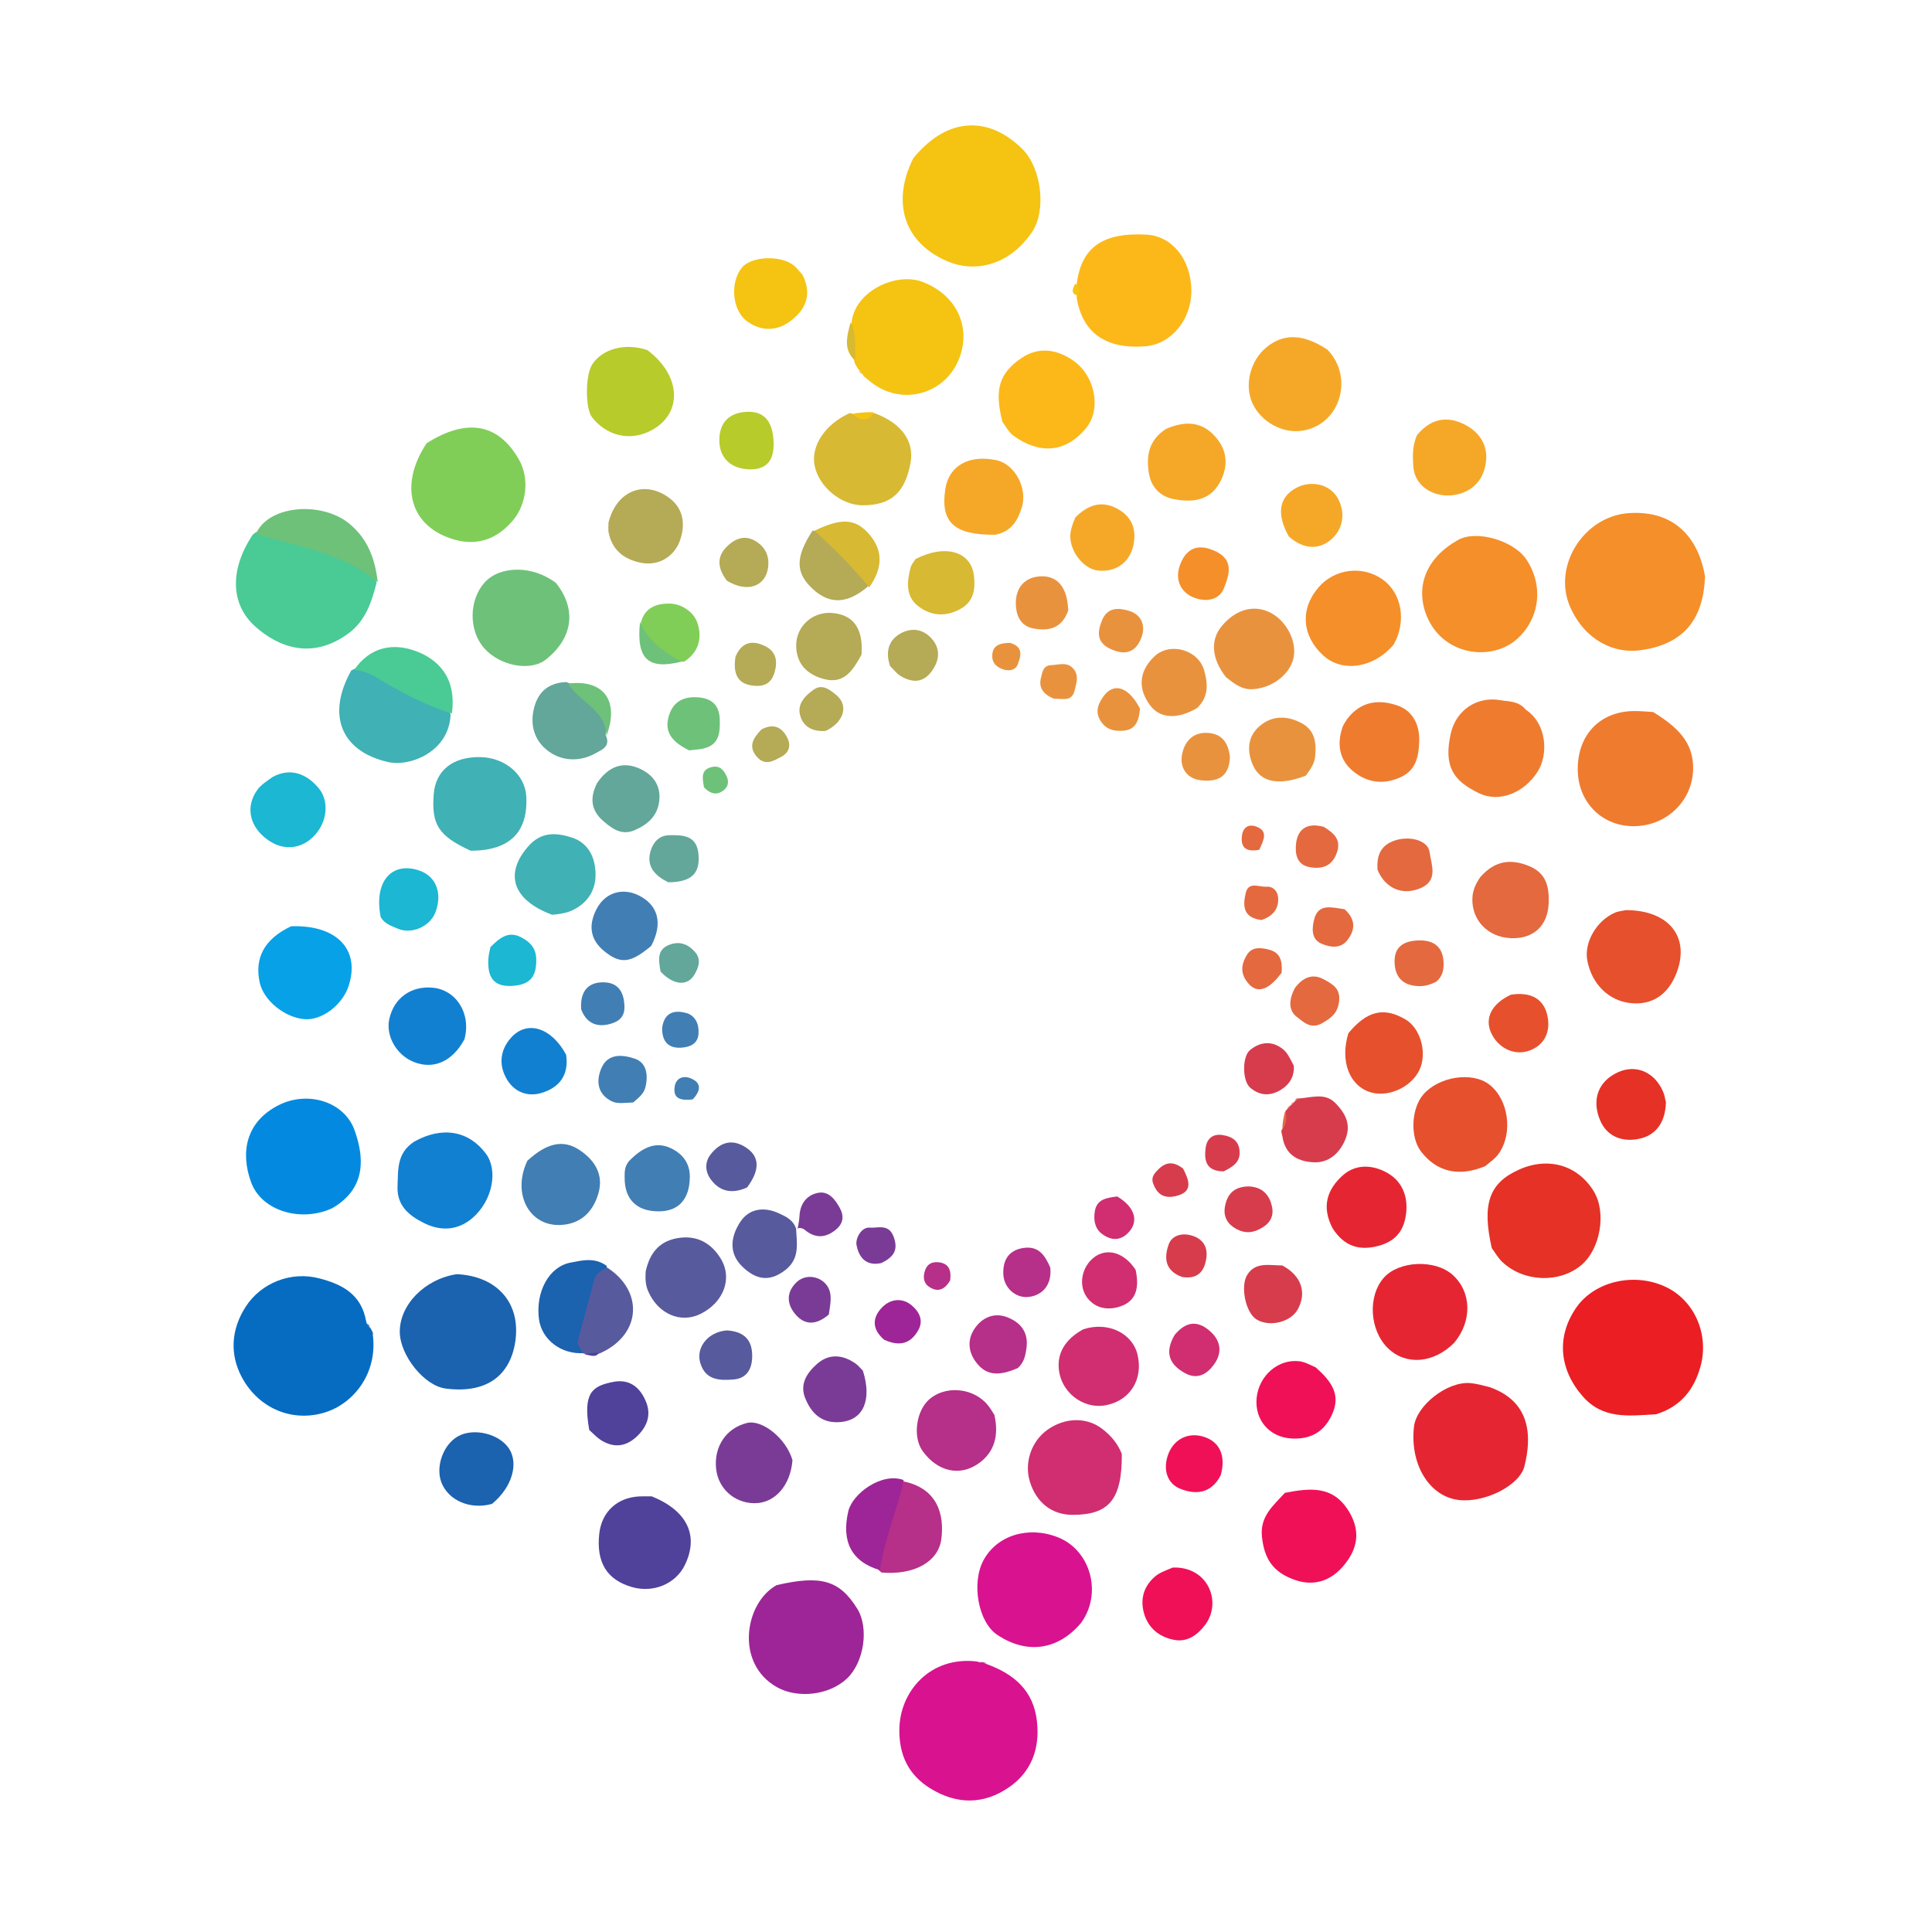<svg version="1.1" id="Layer_1" xmlns="http://www.w3.org/2000/svg" xmlns:xlink="http://www.w3.org/1999/xlink" x="0px" y="0px"
	 width="100%" viewBox="0 0 470 470" enable-background="new 0 0 470 470" xml:space="preserve">
<path fill="#EB1E23" opacity="1" stroke="none"
	d="
M402.867,344.055
	C396.211,344.418 389.997,345.342 385.039,339.699
	C379.352,333.225 378.525,325.199 383.482,318.073
	C387.947,311.654 397.655,309.444 405.308,313.105
	C412.208,316.407 415.84,324.636 413.678,332.438
	C412.144,337.974 408.961,342.159 402.867,344.055
z"/>
<path fill="#F5C311" opacity="1" stroke="none"
	d="
M222.198,38.463
	C231.245,27.497 241.4,28.924 248.762,36.312
	C253.428,40.994 254.564,51.291 251.076,56.431
	C245.375,64.831 236.925,66.296 230.584,63.613
	C219.669,58.994 216.911,48.99 222.198,38.463
z"/>
<path fill="#F58F29" opacity="1" stroke="none"
	d="
M414.787,140.212
	C414.429,149.699 410.46,156.788 398.716,158.22
	C392.664,158.958 385.629,155.827 382.024,147.765
	C377.533,137.72 385.318,125.579 396.226,124.833
	C407.39,124.07 413.165,130.871 414.787,140.212
z"/>
<path fill="#D91290" opacity="1" stroke="none"
	d="
M239.879,404.771
	C246.736,407.228 251.396,411.268 252.251,418.681
	C253.02,425.349 250.941,431.01 245.447,434.803
	C239.341,439.019 232.788,439.043 226.367,435.097
	C221.019,431.809 218.72,426.988 218.784,420.752
	C218.879,411.403 226.367,402.856 237.627,404.189
	C238.556,404.492 239.117,404.492 239.879,404.771
z"/>
<path fill="#056CC2" opacity="1" stroke="none"
	d="
M90.7,324.721
	C91.887,334.085 86.076,341.163 79.659,343.405
	C71.684,346.19 63.177,342.987 58.912,335.189
	C55.8,329.501 56.222,323.376 59.788,317.861
	C63.533,312.071 70.78,309.222 77.575,310.965
	C82.973,312.35 87.891,314.681 89.076,321.438
	C89.216,322.127 89.396,322.405 89.836,322.797
	C90.03,322.954 90.028,322.975 90.036,322.982
	C90.414,323.419 90.493,323.951 90.7,324.721
z"/>
<path fill="#4ACA95" opacity="1" stroke="none"
	d="
M91.625,141.695
	C90.412,146.548 88.867,151.039 84.874,154.012
	C75.854,160.727 67.632,157.333 62.143,152.458
	C55.947,146.954 55.889,138.42 61.537,130.002
	C64.024,128.068 66.387,128.252 68.902,129.012
	C74.78,130.789 80.428,133.211 86.251,135.131
	C89.34,136.149 90.456,138.643 91.625,141.695
z"/>
<path fill="#E52632" opacity="1" stroke="none"
	d="
M362.397,337.453
	C372.424,340.984 372.666,349.442 370.861,356.673
	C369.669,361.45 361.075,365.676 354.819,364.899
	C347.688,364.013 342.958,356.248 343.977,347.097
	C344.557,341.891 352.063,336.013 357.657,336.467
	C359.136,336.587 360.591,336.996 362.397,337.453
z"/>
<path fill="#9E2597" opacity="1" stroke="none"
	d="
M188.926,385.62
	C199.787,383.091 204.286,384.489 208.547,391.351
	C211.442,396.013 210.214,404.385 206.056,408.325
	C201.665,412.486 194.008,413.203 189.12,410.505
	C178.661,404.731 181.198,389.868 188.926,385.62
z"/>
<path fill="#038AE0" opacity="1" stroke="none"
	d="
M80.787,293.938
	C73.277,297.389 63.697,294.674 61.102,287.651
	C58.445,280.461 59.727,272.886 67.861,268.816
	C74.843,265.322 83.753,267.927 86.265,274.979
	C88.474,281.182 89.386,288.999 80.787,293.938
z"/>
<path fill="#D91290" opacity="1" stroke="none"
	d="
M262.961,394.843
	C257.274,401.541 249.678,402.468 242.551,397.67
	C237.973,394.589 236.256,385.093 239.272,379.535
	C242.56,373.474 250.202,371.137 257.394,373.993
	C265.32,377.141 268.246,387.649 262.961,394.843
z"/>
<path fill="#EF7B2F" opacity="1" stroke="none"
	d="
M402.175,173.215
	C407.659,176.649 412.134,180.339 411.884,187.335
	C411.611,194.991 405.296,201.028 397.311,200.986
	C389.705,200.946 383.984,195.215 383.826,187.478
	C383.652,178.963 389.023,173.156 397.285,172.98
	C398.778,172.948 400.275,173.093 402.175,173.215
z"/>
<path fill="#1B62AF" opacity="1" stroke="none"
	d="
M111.088,309.972
	C120.909,310.406 126.847,317.005 125.323,326.566
	C124.052,334.547 118.448,339.101 108.402,337.791
	C103.133,337.104 97.337,329.687 97.257,324.094
	C97.164,317.537 103.19,311.192 111.088,309.972
z"/>
<path fill="#F58F29" opacity="1" stroke="none"
	d="
M347.006,149.667
	C344.318,142.71 346.836,135.804 354.673,131.372
	C359.199,128.811 368.232,131.548 371.261,136.013
	C375.516,142.283 374.686,150.266 369.197,155.321
	C362.934,161.089 350.903,159.534 347.006,149.667
z"/>
<path fill="#FCB819" opacity="1" stroke="none"
	d="
M261.918,69.207
	C263.01,60.137 268.278,56.492 278.943,57.084
	C285.102,57.426 289.647,63.001 289.82,70.425
	C289.987,77.599 284.999,83.746 278.603,84.247
	C269.115,84.99 263.361,81.055 261.937,72.503
	C261.982,71.261 262.007,70.397 261.918,69.207
z"/>
<path fill="#E53126" opacity="1" stroke="none"
	d="
M362.898,303.604
	C360.501,292.958 362.194,287.802 369.562,284.521
	C376.664,281.358 383.804,283.432 387.704,289.792
	C390.872,294.958 389.344,303.906 384.626,307.817
	C379.327,312.21 370.69,311.898 365.529,307.056
	C364.577,306.164 363.865,305.015 362.898,303.604
z"/>
<path fill="#80CE57" opacity="1" stroke="none"
	d="
M103.787,107.822
	C113.682,101.573 121.349,103.067 126.314,111.929
	C128.786,116.343 128.172,122.544 124.823,126.549
	C121.095,131.008 116.332,132.868 110.704,131.316
	C99.876,128.33 96.834,118.289 103.787,107.822
z"/>
<path fill="#F5C311" opacity="1" stroke="none"
	d="
M207.176,78.407
	C207.96,70.842 217.974,66.125 224.427,68.575
	C232.981,71.824 236.591,80.126 232.996,88.019
	C229.668,95.326 220.994,98.213 213.91,94.318
	C212.62,93.609 211.467,92.649 210.095,91.501
	C209.778,90.879 209.57,90.596 209.104,90.185
	C208.594,89.553 208.294,89.083 207.936,88.325
	C207.116,84.984 206.646,81.911 207.176,78.407
z"/>
<path fill="#EF7B2F" opacity="1" stroke="none"
	d="
M371.18,172.646
	C376.403,176.117 376.693,183.685 374.022,187.794
	C370.781,192.779 364.843,195.445 359.678,192.911
	C353.607,189.933 351.145,186.544 352.916,178.502
	C354.161,172.848 359.208,169.308 365.022,170.34
	C366.989,170.688 369.39,170.465 371.18,172.646
z"/>
<path fill="#6EC179" opacity="1" stroke="none"
	d="
M135.273,141.84
	C140.172,148.035 139.586,155.021 132.852,160.411
	C129.009,163.487 121.417,161.96 117.665,157.546
	C113.975,153.204 114.094,145.894 117.923,141.674
	C121.671,137.545 129.645,137.502 135.273,141.84
z"/>
<path fill="#E52632" opacity="1" stroke="none"
	d="
M353.749,326.679
	C348.722,331.72 341.993,332.177 337.683,328.019
	C333.173,323.668 332.666,315.36 336.633,310.85
	C340.277,306.709 349.062,306.311 353.332,310.093
	C357.956,314.189 358.257,321.311 353.749,326.679
z"/>
<path fill="#FCB819" opacity="1" stroke="none"
	d="
M243.874,102.642
	C241.846,94.84 243.041,90.764 248.539,87.076
	C252.712,84.277 257.043,84.989 260.946,87.617
	C266.397,91.286 268.038,99.509 264.214,104.141
	C258.935,110.537 252.463,110.269 246.563,106.01
	C245.533,105.266 244.855,104.033 243.874,102.642
z"/>
<path fill="#1280D1" opacity="1" stroke="none"
	d="
M100.788,277.714
	C107.628,273.89 114.102,275.104 118.226,280.686
	C121.212,284.728 119.83,292.024 115.029,296.229
	C111.481,299.336 107.268,299.594 103.173,297.55
	C99.577,295.755 96.503,293.374 96.709,288.56
	C96.879,284.576 96.46,280.513 100.788,277.714
z"/>
<path fill="#D02E71" opacity="1" stroke="none"
	d="
M272.905,353.694
	C272.984,364.79 269.794,368.574 260.799,368.515
	C255.903,368.483 252.156,365.563 250.571,360.544
	C249.097,355.877 250.875,350.598 254.868,347.787
	C259.141,344.778 264.414,344.703 268.183,347.638
	C270.153,349.171 271.817,350.977 272.905,353.694
z"/>
<path fill="#F58F29" opacity="1" stroke="none"
	d="
M339.019,156.836
	C334.077,162.615 326.489,163.626 321.931,159.473
	C316.677,154.686 316.222,148.142 320.775,142.871
	C324.697,138.331 331.466,137.504 336.354,140.968
	C341.007,144.266 342.24,151.167 339.019,156.836
z"/>
<path fill="#E6502D" opacity="1" stroke="none"
	d="
M361.311,283.693
	C354.796,286.4 349.417,285.054 345.631,280.041
	C343.013,276.573 343.316,269.655 346.234,266.281
	C350.039,261.881 358.097,260.638 362.263,263.807
	C367.018,267.424 368.165,275.719 364.516,280.765
	C363.755,281.817 362.623,282.601 361.311,283.693
z"/>
<path fill="#40B1B4" opacity="1" stroke="none"
	d="
M114.5,206.962
	C106.661,203.342 104.955,200.62 105.507,193.261
	C105.944,187.43 110.146,184.066 116.848,184.181
	C122.874,184.284 127.758,188.468 128.03,193.758
	C128.476,202.457 124.022,206.942 114.5,206.962
z"/>
<path fill="#D7B933" opacity="1" stroke="none"
	d="
M212.665,100.475
	C219.452,102.981 222.5,107.428 221.483,112.742
	C220.102,119.959 216.701,122.933 209.843,122.925
	C204.636,122.918 199.197,118.422 198.173,113.277
	C197.226,108.524 200.672,103.199 206.768,100.474
	C208.83,101.237 210.593,101.152 212.665,100.475
z"/>
<path fill="#F01057" opacity="1" stroke="none"
	d="
M312.585,363.163
	C318.733,361.976 324.219,361.379 328.047,367.512
	C330.662,371.699 330.524,375.646 327.955,379.438
	C324.537,384.482 319.931,386.052 315.08,384.376
	C309.613,382.486 307.587,379.166 307.004,373.923
	C306.452,368.95 309.616,366.402 312.585,363.163
z"/>
<path fill="#F5A827" opacity="1" stroke="none"
	d="
M322.918,85.055
	C329.465,91.785 326.067,103.383 316.763,104.784
	C311.873,105.52 306.682,102.537 304.655,98.034
	C302.687,93.666 304.145,87.793 307.995,84.571
	C312.214,81.04 317.036,81.159 322.918,85.055
z"/>
<path fill="#07A1E8" opacity="1" stroke="none"
	d="
M70.813,225.335
	C82.003,224.951 87.685,231.068 84.814,239.847
	C83.279,244.539 78.244,248.311 74.021,247.932
	C69.185,247.498 64.132,243.358 63.186,239.055
	C61.861,233.022 64.322,228.414 70.813,225.335
z"/>
<path fill="#E6502D" opacity="1" stroke="none"
	d="
M395.509,221.406
	C406.035,221.411 411.184,227.979 407.867,236.651
	C405.805,242.042 401.796,244.658 396.461,244.003
	C391.462,243.388 387.3,239.568 386.155,233.714
	C385.297,229.324 388.333,224.078 392.724,222.085
	C393.467,221.748 394.31,221.631 395.509,221.406
z"/>
<path fill="#40B1B4" opacity="1" stroke="none"
	d="
M109.615,173.693
	C109.405,182.638 99.993,186.692 94.265,185.352
	C82.965,182.71 79.385,173.919 85.459,163.1
	C87.433,162.09 89.232,161.185 90.976,162.163
	C96.592,165.313 102.578,167.784 107.949,171.374
	C108.626,171.827 108.907,172.707 109.615,173.693
z"/>
<path fill="#50419B" opacity="1" stroke="none"
	d="
M158.548,364.02
	C167.271,367.533 170.065,373.655 166.594,380.745
	C164.345,385.339 158.924,387.588 153.723,386.084
	C147.638,384.323 145.038,380.098 145.775,373.169
	C146.349,367.783 150.141,364.264 155.643,364.03
	C156.472,363.994 157.304,364.02 158.548,364.02
z"/>
<path fill="#B7CB2B" opacity="1" stroke="none"
	d="
M157.506,85.179
	C166.104,91.651 166.049,101.227 157.75,105.042
	C152.867,107.286 147.523,105.922 144.047,101.543
	C142.36,99.418 142.364,91.338 144.053,88.687
	C146.474,84.885 152.061,83.319 157.506,85.179
z"/>
<path fill="#B62F89" opacity="1" stroke="none"
	d="
M241.906,344.209
	C243.024,349.163 241.964,353.222 238.13,355.966
	C233.458,359.31 228.019,357.952 224.449,353
	C221.984,349.58 222.852,343.134 226.154,340.341
	C229.889,337.182 236.023,337.515 239.686,341.136
	C240.5,341.941 241.129,342.934 241.906,344.209
z"/>
<path fill="#417EB4" opacity="1" stroke="none"
	d="
M128.292,282.383
	C133.05,277.997 137.033,277.147 140.973,279.762
	C144.714,282.246 146.903,285.78 145.571,290.338
	C144.28,294.753 141.324,297.777 136.369,298.002
	C128.759,298.347 124.483,290.424 128.292,282.383
z"/>
<path fill="#E52632" opacity="1" stroke="none"
	d="
M324.181,298.806
	C321.453,293.605 322.819,289.397 326.61,285.975
	C330.013,282.902 334.365,283.46 337.717,285.46
	C341.467,287.697 342.8,291.804 341.88,296.36
	C341.147,299.99 338.96,302.08 335.467,303.05
	C330.823,304.339 327.053,303.301 324.181,298.806
z"/>
<path fill="#EF7B2F" opacity="1" stroke="none"
	d="
M327.715,174.923
	C331.157,170.419 335.597,170.14 339.941,171.619
	C343.697,172.897 345.386,176.355 345.252,180.312
	C345.134,183.792 344.603,187.25 340.874,189.004
	C336.733,190.951 332.741,190.496 329.269,187.695
	C325.82,184.914 325.188,181.117 326.566,176.977
	C326.771,176.359 327.147,175.798 327.715,174.923
z"/>
<path fill="#E9923E" opacity="1" stroke="none"
	d="
M298.245,164.739
	C294.712,160.234 294.408,155.728 297.168,152.367
	C300.535,148.268 304.972,147.004 308.979,149.001
	C312.961,150.986 315.57,156.07 314.672,160.096
	C313.757,164.201 309.267,167.461 304.681,167.664
	C302.09,167.778 300.347,166.392 298.245,164.739
z"/>
<path fill="#585A9E" opacity="1" stroke="none"
	d="
M157.068,309.322
	C158.145,304.383 160.828,301.631 165.565,301.098
	C169.862,300.614 173.045,302.569 175.229,306.009
	C178.305,310.853 176.143,316.747 170.483,319.604
	C165.611,322.063 160.051,319.64 157.674,314.101
	C157.058,312.666 156.96,311.22 157.068,309.322
z"/>
<path fill="#E6502D" opacity="1" stroke="none"
	d="
M328.02,251.354
	C332.599,245.817 336.733,244.934 341.958,248.03
	C345.322,250.023 347.038,255.355 345.641,259.473
	C344.086,264.057 338.138,267.114 333.464,265.734
	C328.315,264.213 325.925,258.206 328.02,251.354
z"/>
<path fill="#40B1B4" opacity="1" stroke="none"
	d="
M134.323,222.539
	C124.593,218.937 122.618,212.429 128.662,205.727
	C131.806,202.24 135.471,202.596 139.043,203.727
	C143.374,205.097 144.987,209.014 144.875,213.167
	C144.771,217.001 142.565,220.017 138.903,221.595
	C137.567,222.171 136.069,222.372 134.323,222.539
z"/>
<path fill="#D02E71" opacity="1" stroke="none"
	d="
M263.548,323.373
	C269.572,321.419 275.487,324.342 276.726,329.54
	C278.156,335.539 274.934,340.711 269.062,341.843
	C263.428,342.93 257.744,338.569 257.534,332.38
	C257.402,328.498 259.697,325.459 263.548,323.373
z"/>
<path fill="#F5A827" opacity="1" stroke="none"
	d="
M242.131,130.09
	C232.079,130.199 228.749,127.041 229.962,119.004
	C230.819,113.332 235.593,110.592 242.295,111.926
	C246.845,112.832 250.092,118.764 248.549,123.545
	C247.562,126.602 246.078,129.309 242.131,130.09
z"/>
<path fill="#E4693F" opacity="1" stroke="none"
	d="
M360.165,213.309
	C363.723,209.313 367.591,208.852 372.08,210.729
	C376.24,212.468 376.885,215.86 376.748,219.691
	C376.55,225.269 372.969,228.508 367.44,228.225
	C361.926,227.942 358.065,223.872 358.184,218.671
	C358.229,216.736 358.88,215.132 360.165,213.309
z"/>
<path fill="#F01057" opacity="1" stroke="none"
	d="
M320.085,332.65
	C323.872,336.041 326.414,339.32 323.889,344.447
	C321.852,348.584 318.596,350.14 314.311,349.949
	C308.856,349.705 305.21,345.462 305.696,340.151
	C306.196,334.688 310.948,330.523 316.123,331.158
	C317.381,331.312 318.578,331.964 320.085,332.65
z"/>
<path fill="#1280D1" opacity="1" stroke="none"
	d="
M112.993,252.808
	C110.051,258.298 105.417,260.257 100.647,258.339
	C96.432,256.645 93.794,251.998 94.709,247.88
	C95.837,242.803 99.958,239.818 105.21,240.273
	C110.944,240.769 114.677,246.516 112.993,252.808
z"/>
<path fill="#7A3B97" opacity="1" stroke="none"
	d="
M192.787,355.216
	C192.289,361.531 188.363,365.77 183.447,365.69
	C178.578,365.61 174.7,362.081 174.207,357.281
	C173.651,351.862 176.697,347.376 181.761,346.159
	C185.389,345.286 191.263,349.899 192.787,355.216
z"/>
<path fill="#F5A827" opacity="1" stroke="none"
	d="
M283.638,104.348
	C289.002,102.022 293.041,102.828 296.201,106.903
	C298.771,110.219 298.648,113.993 296.689,117.477
	C294.181,121.94 289.851,122.27 285.42,121.396
	C282.228,120.767 280.093,118.472 279.539,115.377
	C278.794,111.222 279.272,107.198 283.638,104.348
z"/>
<path fill="#1B62AF" opacity="1" stroke="none"
	d="
M119.689,365.853
	C114.401,367.332 109.127,365.028 107.412,360.715
	C105.881,356.865 107.812,351.42 111.422,349.405
	C115.247,347.271 121.495,348.793 123.847,352.432
	C126.207,356.081 124.588,361.807 119.689,365.853
z"/>
<path fill="#F5A827" opacity="1" stroke="none"
	d="
M344.686,105.892
	C347.928,101.944 351.734,101.146 355.841,103.044
	C359.459,104.716 361.894,107.775 361.535,111.935
	C361.152,116.388 358.539,119.544 354.01,120.381
	C349.51,121.212 344.217,118.838 343.819,113.458
	C343.637,111.003 343.578,108.52 344.686,105.892
z"/>
<path fill="#B5AA56" opacity="1" stroke="none"
	d="
M148.025,127.149
	C150.019,119.174 156.969,116.758 162.848,121.164
	C166.881,124.188 166.493,128.597 165.34,131.696
	C164.061,135.134 160.41,137.913 155.677,136.861
	C151.629,135.96 148.91,133.716 148.057,129.538
	C147.928,128.903 148.035,128.219 148.025,127.149
z"/>
<path fill="#1BB7D3" opacity="1" stroke="none"
	d="
M66.291,189.028
	C71.317,186.286 75.371,189.02 77.678,191.938
	C79.761,194.572 79.818,199.004 77.161,202.469
	C74.128,206.423 69.38,207.271 65.278,204.413
	C60.699,201.223 59.581,196.298 62.641,192.096
	C63.489,190.932 64.807,190.109 66.291,189.028
z"/>
<path fill="#F5C311" opacity="1" stroke="none"
	d="
M195.225,66.847
	C197.779,71.924 195.74,75.649 192.021,78.306
	C188.847,80.574 185.073,80.616 181.724,78.145
	C178.124,75.487 177.527,68.832 180.452,65.138
	C182.618,62.404 189.597,61.978 192.93,64.441
	C193.711,65.019 194.311,65.842 195.225,66.847
z"/>
<path fill="#62A79A" opacity="1" stroke="none"
	d="
M147.326,178.797
	C148.747,181.642 146.142,182.516 145.023,183.165
	C141.565,185.173 137.468,185.275 134.203,183.272
	C130.339,180.903 128.725,176.885 129.927,172.189
	C130.92,168.308 133.411,166.132 137.713,165.92
	C144.807,168.126 148.322,172.689 147.326,178.797
z"/>
<path fill="#E53126" opacity="1" stroke="none"
	d="
M405.271,268.165
	C405.126,273.612 402.303,276.77 397.523,277.229
	C394.188,277.55 390.876,276.348 389.255,272.517
	C387.152,267.543 388.786,262.938 393.788,260.771
	C398.075,258.915 402.477,260.823 404.529,265.462
	C404.86,266.208 405.043,267.02 405.271,268.165
z"/>
<path fill="#6EC179" opacity="1" stroke="none"
	d="
M91.893,141.636
	C83.555,134.54 72.777,133.037 62.257,129.89
	C65.285,122.815 78.375,121.86 85.077,127.476
	C89.425,131.12 91.246,135.855 91.893,141.636
z"/>
<path fill="#F01057" opacity="1" stroke="none"
	d="
M285.302,381.337
	C293.908,381.039 297.297,389.717 293.228,395.21
	C291.406,397.67 288.903,399.557 285.633,398.93
	C282.015,398.236 279.283,396.058 278.278,392.377
	C277.332,388.911 278.291,385.788 281.064,383.459
	C282.163,382.536 283.626,382.048 285.302,381.337
z"/>
<path fill="#B62F89" opacity="1" stroke="none"
	d="
M219.741,360.372
	C228.197,362.081 229.755,368.608 228.999,374.42
	C228.286,379.906 222.433,383.246 214.433,382.548
	C213.35,381.603 212.447,380.769 212.597,379.804
	C213.652,372.982 214.35,366.006 219.741,360.372
z"/>
<path fill="#1B62AF" opacity="1" stroke="none"
	d="
M142.197,329.168
	C136.521,329.619 131.732,325.84 131.105,320.854
	C130.273,314.246 133.551,308.148 138.775,307.163
	C141.591,306.632 144.611,305.78 147.603,307.958
	C147.391,312.496 145.525,316.535 144.51,320.806
	C143.865,323.521 143.36,326.288 142.197,329.168
z"/>
<path fill="#417EB4" opacity="1" stroke="none"
	d="
M153.035,282.445
	C156.099,279.309 159.404,277.459 163.31,279.374
	C165.996,280.691 167.885,282.933 167.817,286.443
	C167.715,291.7 165.14,294.685 160.233,294.685
	C154.885,294.686 151.939,291.78 151.96,286.527
	C151.966,285.21 151.849,283.865 153.035,282.445
z"/>
<path fill="#E9923E" opacity="1" stroke="none"
	d="
M291.256,172.218
	C286.389,175.105 282.197,174.785 279.822,171.631
	C276.727,167.52 277.066,163.302 280.779,159.731
	C284.544,156.111 291.551,157.986 292.964,163.176
	C293.784,166.186 294.168,169.388 291.256,172.218
z"/>
<path fill="#B5AA56" opacity="1" stroke="none"
	d="
M209.583,159.262
	C207.472,163.075 205.382,166.447 200.566,165.223
	C196.386,164.16 193.688,161.487 193.69,157.015
	C193.691,152.352 197.628,148.865 202.13,149.103
	C207.462,149.385 210.073,152.747 209.583,159.262
z"/>
<path fill="#D7B933" opacity="1" stroke="none"
	d="
M222.723,135.996
	C230.052,132.271 236.256,134.156 236.942,140.096
	C237.308,143.259 236.931,146.347 233.601,148.168
	C230.034,150.119 226.493,149.832 223.439,147.513
	C220.252,145.093 220.609,141.494 221.541,138.023
	C221.707,137.405 222.157,136.863 222.723,135.996
z"/>
<path fill="#417EB4" opacity="1" stroke="none"
	d="
M158.417,230.111
	C153.349,234.399 150.898,234.557 146.981,231.377
	C143.415,228.481 143.205,224.941 145.069,221.25
	C147.166,217.098 151.442,215.859 155.413,217.846
	C160.112,220.198 161.329,224.6 158.417,230.111
z"/>
<path fill="#E9923E" opacity="1" stroke="none"
	d="
M317.641,188.708
	C310.814,191.326 306.409,190.232 304.643,185.782
	C303.285,182.36 303.619,179.063 306.41,176.651
	C309.473,174.003 313.123,174.046 316.65,175.926
	C319.924,177.67 320.253,180.732 319.949,183.992
	C319.79,185.706 318.862,187.09 317.641,188.708
z"/>
<path fill="#585A9E" opacity="1" stroke="none"
	d="
M193.667,298.918
	C193.859,302.574 194.583,306.181 191.09,308.928
	C187.179,312.004 183.859,311.274 180.632,308.177
	C177.104,304.791 177.846,300.715 180.05,297.312
	C182.224,293.957 185.913,293.472 189.608,295.225
	C191.218,295.989 192.953,296.734 193.667,298.918
z"/>
<path fill="#62A79A" opacity="1" stroke="none"
	d="
M145.249,190.496
	C148.043,186.414 151.551,185.101 155.724,187.036
	C158.868,188.494 160.812,191.069 160.376,194.846
	C159.953,198.503 157.59,200.565 154.439,201.941
	C151.269,203.325 148.958,201.646 146.738,199.716
	C143.843,197.2 143.384,194.216 145.249,190.496
z"/>
<path fill="#4ACA95" opacity="1" stroke="none"
	d="
M109.933,173.571
	C103.789,171.695 98.064,168.713 92.513,165.372
	C90.665,164.26 88.771,163.202 86.164,162.954
	C89.963,157.437 95.614,156.156 101.642,158.577
	C106.124,160.378 111.167,164.423 109.933,173.571
z"/>
<path fill="#F5A827" opacity="1" stroke="none"
	d="
M261.596,125.882
	C264.731,122.75 268.018,121.732 271.739,123.717
	C274.769,125.334 276.297,127.883 275.914,131.477
	C275.401,136.296 271.991,139.233 267.217,138.815
	C263.395,138.48 259.783,133.531 260.444,129.454
	C260.626,128.33 261.02,127.242 261.596,125.882
z"/>
<path fill="#1280D1" opacity="1" stroke="none"
	d="
M137.725,256.583
	C138.468,261.692 135.918,264.583 131.837,265.851
	C128.195,266.983 124.852,265.549 123.049,262.109
	C121.334,258.837 121.724,255.439 124.224,252.552
	C128.058,248.126 134.057,249.789 137.725,256.583
z"/>
<path fill="#D73C4D" opacity="1" stroke="none"
	d="
M315.81,267.244
	C319.029,267.049 322.29,265.701 324.882,268.366
	C327.287,270.839 328.781,273.56 327.27,277.216
	C325.856,280.639 323.198,282.848 319.815,282.759
	C316.229,282.665 312.636,281.275 311.956,276.376
	C311.845,275.806 311.732,275.612 311.716,275.095
	C311.812,274.772 311.867,274.92 311.792,274.944
	C312.662,273.657 312.333,272.099 312.746,270.317
	C312.94,269.987 312.964,269.997 312.964,269.985
	C313.227,269.758 313.475,269.528 313.839,269.063
	C313.97,268.846 313.968,268.969 313.907,268.966
	C314.154,268.796 314.428,268.584 314.836,268.126
	C315.003,267.925 314.911,268.028 314.859,267.983
	C315.131,267.839 315.403,267.661 315.81,267.244
z"/>
<path fill="#9E2597" opacity="1" stroke="none"
	d="
M219.834,360.054
	C218.282,367.371 215.205,374.214 214.051,381.964
	C207.187,379.949 204.618,375.036 206.376,367.607
	C207.374,363.384 214.465,358.08 219.834,360.054
z"/>
<path fill="#7A3B97" opacity="1" stroke="none"
	d="
M209.913,333.445
	C212.193,340.619 209.983,345.375 204.65,345.928
	C200.05,346.404 197.431,343.972 195.875,340.112
	C194.485,336.664 196.366,333.932 198.717,331.843
	C201.665,329.222 205.033,329.505 208.208,331.764
	C208.743,332.145 209.167,332.682 209.913,333.445
z"/>
<path fill="#585A9E" opacity="1" stroke="none"
	d="
M141.933,329.351
	C141.395,328.232 140.252,327.329 140.665,325.813
	C141.996,320.93 143.263,316.03 144.602,311.149
	C144.983,309.757 146.259,309.198 147.641,308.317
	C156.571,314.032 156.02,324.412 146.451,328.983
	C145.055,329.754 143.884,329.427 142.339,329.354
	C141.922,329.244 141.951,329.316 141.933,329.351
z"/>
<path fill="#50419B" opacity="1" stroke="none"
	d="
M143.349,347.876
	C141.732,338.783 144.074,337.153 149.262,336.164
	C153.296,335.394 155.875,337.667 157.239,341.233
	C158.42,344.322 157.388,347.031 155.087,349.293
	C152.41,351.923 149.429,352.359 146.225,350.359
	C145.257,349.755 144.457,348.881 143.349,347.876
z"/>
<path fill="#F5A827" opacity="1" stroke="none"
	d="
M313.534,130.517
	C310.473,125.074 311.15,120.996 315.199,118.761
	C318.956,116.687 323.648,117.778 325.542,121.384
	C327.354,124.834 326.677,128.572 324.133,130.971
	C321.101,133.829 317.188,133.764 313.534,130.517
z"/>
<path fill="#1BB7D3" opacity="1" stroke="none"
	d="
M92.625,223.15
	C90.892,214.584 95.188,209.554 101.871,211.729
	C105.986,213.069 107.646,217.075 106.014,221.725
	C104.722,225.406 100.088,227.479 96.515,225.815
	C95.228,225.215 93.679,224.853 92.625,223.15
z"/>
<path fill="#E6502D" opacity="1" stroke="none"
	d="
M367.547,241.984
	C372.553,241.211 375.819,243.052 376.551,247.69
	C377.087,251.084 375.754,254.2 372.125,255.558
	C368.471,256.927 364.467,255.033 362.742,251.251
	C361.134,247.726 362.842,244.188 367.547,241.984
z"/>
<path fill="#D73C4D" opacity="1" stroke="none"
	d="
M311.948,307.846
	C316.659,310.373 317.956,314.518 315.677,318.584
	C313.939,321.685 308.763,322.908 305.637,320.956
	C303.023,319.324 301.67,312.876 303.438,310.094
	C305.433,306.956 308.643,307.826 311.948,307.846
z"/>
<path fill="#B5AA56" opacity="1" stroke="none"
	d="
M211.153,142.681
	C206.095,146.957 201.897,147.059 197.828,143.382
	C193.498,139.468 193.385,135.624 197.678,129.072
	C203.932,130.011 210.729,136.939 211.153,142.681
z"/>
<path fill="#F01057" opacity="1" stroke="none"
	d="
M296.979,358.847
	C294.609,363.558 290.594,363.605 287.054,362.145
	C284.1,360.928 282.949,357.814 284.016,354.314
	C285.237,350.311 288.83,348.275 292.824,349.519
	C296.682,350.72 298.286,354.085 296.979,358.847
z"/>
<path fill="#B62F89" opacity="1" stroke="none"
	d="
M247.622,332.803
	C244.087,334.321 240.777,335.018 238.145,332.219
	C235.678,329.595 234.994,326.222 237.157,323.116
	C238.955,320.534 241.825,319.231 244.955,320.415
	C248.327,321.691 250.303,324.16 249.689,328.121
	C249.433,329.765 249.18,331.347 247.622,332.803
z"/>
<path fill="#B7CB2B" opacity="1" stroke="none"
	d="
M188.201,107.75
	C188.333,112.501 186.005,114.453 181.801,114.152
	C177.18,113.822 174.627,110.739 175.033,106.164
	C175.382,102.221 177.981,100.372 181.586,100.187
	C185.929,99.964 188.042,102.478 188.201,107.75
z"/>
<path fill="#D02E71" opacity="1" stroke="none"
	d="
M276.262,308.912
	C277.13,312.962 276.62,316.399 272.648,317.778
	C269.845,318.752 266.772,318.512 264.628,315.888
	C262.227,312.951 263.032,308.215 266.216,305.83
	C269.325,303.5 273.494,304.666 276.262,308.912
z"/>
<path fill="#E4693F" opacity="1" stroke="none"
	d="
M335.128,211.647
	C334.854,208.192 335.828,205.829 338.891,204.622
	C342.599,203.161 347.385,204.311 347.779,207.286
	C348.168,210.221 349.944,214.101 345.755,215.98
	C341.309,217.974 337.095,216.252 335.128,211.647
z"/>
<path fill="#6EC179" opacity="1" stroke="none"
	d="
M167.619,182.542
	C163.904,180.672 161.31,178.334 162.789,173.906
	C163.914,170.536 166.447,169.406 169.775,169.639
	C173.055,169.869 174.954,171.436 175.093,174.928
	C175.227,178.311 174.958,181.352 170.839,182.162
	C169.888,182.349 168.909,182.39 167.619,182.542
z"/>
<path fill="#E9923E" opacity="1" stroke="none"
	d="
M259.862,148.53
	C258.296,152.994 255,153.575 251.339,152.879
	C248.842,152.405 247.496,150.539 247.196,147.996
	C246.676,143.585 248.808,140.6 252.729,140.235
	C257.099,139.827 259.696,142.699 259.862,148.53
z"/>
<path fill="#80CE57" opacity="1" stroke="none"
	d="
M155.912,151.456
	C156.9,147.568 160.041,146.843 162.721,146.829
	C165.741,146.813 168.78,148.806 169.699,151.639
	C170.771,154.946 170.211,158.558 166.405,160.979
	C159.205,160.615 156.616,158.261 155.912,151.456
z"/>
<path fill="#585A9E" opacity="1" stroke="none"
	d="
M176.829,323.648
	C181.28,323.935 183.092,326.201 182.982,330.175
	C182.899,333.209 181.525,335.368 178.404,335.594
	C175.065,335.835 171.634,335.818 170.358,331.563
	C169.252,327.875 172.138,324.029 176.829,323.648
z"/>
<path fill="#D7B933" opacity="1" stroke="none"
	d="
M211.46,142.878
	C207.426,137.993 203.027,133.56 198.147,129.11
	C204.749,125.908 208.197,126.14 211.533,130.064
	C214.999,134.142 214.6,138.431 211.46,142.878
z"/>
<path fill="#F58F29" opacity="1" stroke="none"
	d="
M295.11,133.851
	C300.477,135.961 298.982,139.984 297.719,143.158
	C296.511,146.194 293.029,146.433 290.388,145.359
	C287.109,144.025 285.814,140.917 287.034,137.527
	C288.284,134.057 290.713,132.03 295.11,133.851
z"/>
<path fill="#1BB7D3" opacity="1" stroke="none"
	d="
M119.317,230.4
	C121.595,228.137 123.66,226.385 126.817,228.033
	C129.014,229.18 130.382,230.704 130.451,233.299
	C130.57,237.781 128.816,239.641 124.408,239.845
	C119.931,240.053 118.65,237.513 118.785,233.644
	C118.82,232.661 118.994,231.682 119.317,230.4
z"/>
<path fill="#D02E71" opacity="1" stroke="none"
	d="
M285.76,324.746
	C288.411,321.585 291.096,321.145 294.075,323.582
	C296.964,325.945 297.459,328.942 295.391,331.853
	C293.749,334.164 291.382,335.798 288.204,334.01
	C284.388,331.863 283.291,328.966 285.76,324.746
z"/>
<path fill="#D73C4D" opacity="1" stroke="none"
	d="
M314.745,259.242
	C314.915,261.808 313.806,263.517 312.219,264.693
	C309.595,266.638 306.701,266.83 304.109,264.575
	C302.2,262.913 302.16,257.034 304.089,255.453
	C306.651,253.353 309.552,253.141 312.186,255.297
	C313.273,256.186 313.883,257.659 314.745,259.242
z"/>
<path fill="#B5AA56" opacity="1" stroke="none"
	d="
M216.536,162.039
	C215.433,158.783 216.036,156.038 218.649,154.359
	C221.424,152.577 224.474,152.853 226.704,155.417
	C229,158.054 228.452,161.011 226.43,163.586
	C224.297,166.3 221.599,165.991 218.952,164.367
	C218.131,163.864 217.534,162.995 216.536,162.039
z"/>
<path fill="#E9923E" opacity="1" stroke="none"
	d="
M299.211,184.143
	C299.014,189.194 296.035,190.269 292.072,189.812
	C288.612,189.414 287.084,186.656 287.5,183.885
	C287.967,180.782 289.918,177.995 293.932,178.301
	C297.315,178.559 298.785,180.663 299.211,184.143
z"/>
<path fill="#62A79A" opacity="1" stroke="none"
	d="
M162.603,214.635
	C159.091,212.957 157.206,210.584 158.269,207.02
	C158.868,205.007 160.25,203.231 162.825,203.184
	C166.246,203.122 169.496,203.228 169.918,207.801
	C170.348,212.456 168.255,214.591 162.603,214.635
z"/>
<path fill="#585A9E" opacity="1" stroke="none"
	d="
M181.743,288.873
	C177.987,290.577 174.985,289.818 172.847,286.819
	C171.526,284.967 171.409,282.676 172.918,280.777
	C175.318,277.756 178.257,276.951 181.637,279.267
	C184.789,281.425 184.911,284.621 181.743,288.873
z"/>
<path fill="#417EB4" opacity="1" stroke="none"
	d="
M154.036,268.197
	C152.091,268.267 150.24,268.6 148.874,267.936
	C145.451,266.273 144.913,263.142 146.273,259.915
	C147.901,256.052 151.664,256.618 154.427,257.545
	C157.298,258.508 157.751,261.54 156.995,264.532
	C156.593,266.123 155.417,266.991 154.036,268.197
z"/>
<path fill="#E4693F" opacity="1" stroke="none"
	d="
M349.452,238.781
	C347.773,239.672 346.377,239.971 344.832,239.882
	C340.861,239.654 339.197,237.236 339.262,233.656
	C339.328,229.98 341.964,228.848 345.196,228.774
	C349.041,228.685 351.167,230.579 351.186,234.453
	C351.193,235.913 350.969,237.464 349.452,238.781
z"/>
<path fill="#B5AA56" opacity="1" stroke="none"
	d="
M176.819,141.256
	C174.546,138.238 174.307,135.458 176.794,132.994
	C178.616,131.189 180.939,130.065 183.502,131.471
	C186.031,132.858 187.25,135.083 186.849,138.079
	C186.231,142.691 181.77,144.293 176.819,141.256
z"/>
<path fill="#E4693F" opacity="1" stroke="none"
	d="
M315.044,240.301
	C317.076,237.665 319.411,236.78 322.093,238.277
	C324.019,239.352 326.059,240.344 325.78,243.406
	C325.514,246.34 323.97,247.591 321.626,248.92
	C318.844,250.498 317.014,248.543 315.497,247.4
	C313.329,245.767 313.553,243.056 315.044,240.301
z"/>
<path fill="#B62F89" opacity="1" stroke="none"
	d="
M255.502,308.367
	C255.982,312.957 253.152,315.35 249.886,315.535
	C247.113,315.692 244.18,313.371 244.075,309.876
	C243.981,306.724 245.228,304.17 248.937,303.599
	C252.578,303.039 254.176,305.26 255.502,308.367
z"/>
<path fill="#D73C4D" opacity="1" stroke="none"
	d="
M303.845,288.621
	C307.405,288.798 308.932,290.996 309.467,293.666
	C309.828,295.465 309.324,297.217 307.252,298.533
	C304.976,299.979 303.001,300.145 300.812,298.998
	C298.741,297.912 297.593,296.114 297.967,293.726
	C298.45,290.649 300.077,288.632 303.845,288.621
z"/>
<path fill="#7A3B97" opacity="1" stroke="none"
	d="
M201.625,319.792
	C198.488,322.464 195.624,322.458 193.276,319.466
	C191.303,316.953 191.395,314.194 193.801,311.903
	C196.509,309.323 201.304,310.886 201.965,314.603
	C202.246,316.185 201.917,317.876 201.625,319.792
z"/>
<path fill="#9E2597" opacity="1" stroke="none"
	d="
M215.059,325.904
	C211.967,323.217 212.277,320.419 214.603,318.034
	C216.624,315.961 219.485,315.647 221.75,317.526
	C223.464,318.948 224.817,321.092 223.375,323.627
	C221.5,326.921 218.809,327.633 215.059,325.904
z"/>
<path fill="#E9923E" opacity="1" stroke="none"
	d="
M270.848,158.164
	C266.712,156.624 266.842,153.911 268.104,150.866
	C269.452,147.616 272.235,147.852 274.774,148.633
	C277.532,149.482 278.643,152.024 277.851,154.569
	C276.926,157.542 274.913,159.771 270.848,158.164
z"/>
<path fill="#417EB4" opacity="1" stroke="none"
	d="
M141.385,245.537
	C141.057,241.164 143.087,238.843 147.003,238.973
	C150.46,239.087 151.843,241.425 151.911,244.929
	C151.967,247.837 149.953,248.739 148.066,249.184
	C145.265,249.845 142.673,249.032 141.385,245.537
z"/>
<path fill="#7A3B97" opacity="1" stroke="none"
	d="
M194.012,299.09
	C194.185,298.035 194.439,296.96 194.487,295.876
	C194.621,292.845 196.253,290.704 199.025,290.18
	C201.516,289.709 203.092,291.658 204.274,293.811
	C205.42,295.898 205.122,297.639 203.386,299.101
	C200.93,301.171 198.372,301.342 195.806,299.209
	C195.432,298.898 194.965,298.699 194.247,298.743
	C193.954,299.038 193.999,299.067 194.012,299.09
z"/>
<path fill="#B5AA56" opacity="1" stroke="none"
	d="
M178.93,159.731
	C180.629,155.749 183.514,155.824 186.33,157.291
	C188.758,158.556 189.248,160.801 188.415,163.616
	C187.482,166.772 185.19,167.108 182.793,166.741
	C179.057,166.171 178.367,163.359 178.93,159.731
z"/>
<path fill="#B5AA56" opacity="1" stroke="none"
	d="
M200.899,177.806
	C197.383,178.089 195.179,176.542 194.575,173.71
	C194.019,171.101 195.989,169.131 198.01,167.726
	C200.065,166.298 201.884,167.828 203.351,168.998
	C206.477,171.492 205.45,175.578 200.899,177.806
z"/>
<path fill="#E4693F" opacity="1" stroke="none"
	d="
M322.043,201.153
	C324.551,202.695 326.272,204.272 325.262,207.308
	C324.151,210.65 321.759,211.499 318.642,210.96
	C315.33,210.387 315.031,207.528 315.3,205.184
	C315.703,201.673 318.017,200.035 322.043,201.153
z"/>
<path fill="#D73C4D" opacity="1" stroke="none"
	d="
M287.536,310.645
	C283.224,309.052 283.225,305.807 284.301,302.748
	C285.048,300.628 287.34,299.896 289.683,300.507
	C292.507,301.244 293.862,303.197 293.47,306.02
	C293.041,309.115 291.542,311.306 287.536,310.645
z"/>
<path fill="#E9923E" opacity="1" stroke="none"
	d="
M277.322,172.362
	C277.092,175.28 276.321,177.572 273.206,177.769
	C271.034,177.906 269.107,177.539 267.745,175.389
	C266.305,173.117 267.188,171.198 268.385,169.488
	C270.889,165.91 274.518,167.005 277.322,172.362
z"/>
<path fill="#D02E71" opacity="1" stroke="none"
	d="
M271.789,291.065
	C275.973,293.555 277.018,296.903 274.78,299.546
	C272.709,301.991 270.237,301.866 267.972,300.082
	C266.336,298.793 265.985,296.771 266.342,294.659
	C266.836,291.729 269.117,291.409 271.789,291.065
z"/>
<path fill="#E4693F" opacity="1" stroke="none"
	d="
M327.094,221.191
	C329.851,223.658 329.708,226.199 327.815,228.666
	C326.09,230.914 323.537,230.446 321.496,229.579
	C318.836,228.45 319.178,225.587 319.743,223.503
	C320.765,219.734 323.985,220.751 327.094,221.191
z"/>
<path fill="#62A79A" opacity="1" stroke="none"
	d="
M160.702,236.366
	C160.19,233.514 159.77,230.984 162.873,229.819
	C165.365,228.884 167.434,229.697 169.091,231.607
	C170.684,233.442 169.937,235.371 168.925,237.112
	C167.278,239.945 163.877,239.742 160.702,236.366
z"/>
<path fill="#E4693F" opacity="1" stroke="none"
	d="
M311.778,236.635
	C308.215,241.474 305.211,241.88 302.973,238.262
	C301.651,236.123 302.225,234.071 303.371,232.24
	C304.591,230.289 306.646,230.518 308.597,230.987
	C311.418,231.666 312.019,233.707 311.778,236.635
z"/>
<path fill="#7A3B97" opacity="1" stroke="none"
	d="
M214.361,307.278
	C210.411,308.124 208.872,305.518 208.37,302.915
	C208.049,301.255 209.579,298.463 211.562,298.649
	C213.386,298.82 216.167,297.594 217.376,300.807
	C218.603,304.068 217.452,305.804 214.361,307.278
z"/>
<path fill="#E9923E" opacity="1" stroke="none"
	d="
M256.446,169.987
	C253.805,168.971 252.605,167.244 253.24,164.886
	C253.56,163.697 253.648,161.891 255.744,161.807
	C257.668,161.73 259.708,160.898 261.213,162.785
	C262.49,164.385 261.876,166.06 261.457,167.866
	C260.777,170.796 258.666,169.923 256.446,169.987
z"/>
<path fill="#417EB4" opacity="1" stroke="none"
	d="
M161.076,250.099
	C161.607,246.04 164.319,245.712 166.967,246.441
	C169.175,247.048 170.115,249.203 169.924,251.539
	C169.719,254.056 167.683,254.745 165.722,254.869
	C162.848,255.051 161.046,253.634 161.076,250.099
z"/>
<path fill="#B5AA56" opacity="1" stroke="none"
	d="
M185.246,177.446
	C188.297,175.841 190.26,177.009 191.499,179.42
	C192.416,181.204 192.101,182.999 190.124,184.069
	C188.139,185.144 186.105,186.398 184.104,184.084
	C181.987,181.635 183.154,179.609 185.246,177.446
z"/>
<path fill="#D73C4D" opacity="1" stroke="none"
	d="
M297.673,284.957
	C293.25,284.941 292.916,282.111 293.306,279.197
	C293.587,277.102 294.938,275.734 297.438,276.128
	C300.043,276.537 301.628,277.833 301.565,280.577
	C301.512,282.851 299.802,283.924 297.673,284.957
z"/>
<path fill="#E4693F" opacity="1" stroke="none"
	d="
M306.914,223.81
	C302.27,223.281 302.342,220.199 303.06,217.204
	C303.746,214.338 306.395,215.852 308.122,215.711
	C309.675,215.584 310.889,216.784 310.945,218.545
	C311.028,221.157 309.68,222.845 306.914,223.81
z"/>
<path fill="#D73C4D" opacity="1" stroke="none"
	d="
M287.799,284.268
	C289.265,287.085 290.241,289.753 286.538,290.841
	C284.57,291.42 282.307,291.463 281.012,288.976
	C280.269,287.549 279.93,286.547 281.188,285.109
	C283.112,282.911 285.008,282.13 287.799,284.268
z"/>
<path fill="#6EC179" opacity="1" stroke="none"
	d="
M147.504,179.056
	C147.494,172.677 141.023,170.948 138.209,166.301
	C146.77,165.181 150.8,170.435 147.504,179.056
z"/>
<path fill="#6EC179" opacity="1" stroke="none"
	d="
M155.702,151.323
	C157.666,155.787 161.28,158.585 165.839,160.944
	C157.678,163.006 154.743,160.369 155.702,151.323
z"/>
<path fill="#E9923E" opacity="1" stroke="none"
	d="
M245.696,156.385
	C249.129,157.372 248.315,159.7 247.579,161.65
	C247.075,162.986 245.544,163.335 244.138,162.868
	C242.656,162.376 241.431,161.508 241.39,159.731
	C241.328,157.018 243.119,156.44 245.696,156.385
z"/>
<path fill="#B62F89" opacity="1" stroke="none"
	d="
M231.155,311.459
	C229.787,313.839 228.063,314.423 226.027,313.047
	C224.609,312.089 224.511,310.577 225.043,309.036
	C225.54,307.593 226.588,306.959 228.095,307.059
	C230.669,307.23 231.479,308.773 231.155,311.459
z"/>
<path fill="#6EC179" opacity="1" stroke="none"
	d="
M171.261,191.542
	C170.874,189.26 170.422,187.24 173.15,186.598
	C175.229,186.109 176.154,187.484 176.815,188.96
	C177.278,189.993 177.217,191.248 176.213,192.108
	C174.585,193.503 172.98,193.309 171.261,191.542
z"/>
<path fill="#E4693F" opacity="1" stroke="none"
	d="
M306.351,206.722
	C303.349,207.305 301.816,206.371 302.105,203.477
	C302.302,201.5 303.501,200.389 305.445,201.027
	C308.726,202.103 307.352,204.47 306.351,206.722
z"/>
<path fill="#417EB4" opacity="1" stroke="none"
	d="
M168.516,267.454
	C165.776,267.762 163.625,267.42 164.143,264.278
	C164.474,262.266 166.184,261.611 167.919,262.278
	C170.669,263.337 170.593,265.235 168.516,267.454
z"/>
<path fill="#D7B933" opacity="1" stroke="none"
	d="
M206.935,78.4
	C208.377,81.081 207.971,84.314 208.061,87.751
	C205.172,85.224 205.931,81.992 206.935,78.4
z"/>
<path fill="#F5C311" opacity="1" stroke="none"
	d="
M212.539,100.259
	C211.374,102.665 209.475,102.488 207.258,100.713
	C208.776,100.357 210.448,100.284 212.539,100.259
z"/>
<path fill="#E4693F" opacity="1" stroke="none"
	d="
M312.685,270.152
	C312.923,271.499 313.238,273.065 311.977,274.695
	C311.954,273.418 312.192,271.868 312.685,270.152
z"/>
<path fill="#F5C311" opacity="1" stroke="none"
	d="
M261.572,69.029
	C262.691,69.708 263.007,70.604 262.091,71.887
	C260.432,71.407 260.914,70.275 261.572,69.029
z"/>
<path fill="#50419B" opacity="1" stroke="none"
	d="
M142.178,329.451
	C143.038,329.175 144.155,329.105 145.69,329.055
	C145.055,330.342 143.704,329.749 142.178,329.451
z"/>
<path fill="#B62F89" opacity="1" stroke="none"
	d="
M239.975,404.622
	C239.588,404.777 239.055,404.658 238.291,404.388
	C238.651,404.274 239.24,404.311 239.975,404.622
z"/>
<path fill="#1B62AF" opacity="1" stroke="none"
	d="
M90.869,324.679
	C90.582,324.481 90.334,324.005 90.065,323.259
	C90.333,323.459 90.621,323.929 90.869,324.679
z"/>
<path fill="#E4693F" opacity="1" stroke="none"
	d="
M315.718,267.064
	C315.821,267.378 315.577,267.596 315.036,267.838
	C315.017,267.639 315.228,267.341 315.718,267.064
z"/>
<path fill="#E4693F" opacity="1" stroke="none"
	d="
M314.734,267.995
	C314.757,268.167 314.51,268.409 314.054,268.808
	C314.052,268.665 314.258,268.365 314.734,267.995
z"/>
<path fill="#E4693F" opacity="1" stroke="none"
	d="
M313.726,268.958
	C313.759,269.108 313.547,269.369 313.15,269.802
	C313.136,269.671 313.309,269.37 313.726,268.958
z"/>
<path fill="#D7B933" opacity="1" stroke="none"
	d="
M208.958,90.299
	C209.154,90.261 209.414,90.499 209.806,90.967
	C209.633,90.99 209.327,90.783 208.958,90.299
z"/>
<path fill="#E4693F" opacity="1" stroke="none"
	d="
M311.667,274.905
	C311.828,274.978 311.845,275.184 311.909,275.695
	C311.812,275.679 311.668,275.358 311.667,274.905
z"/>
<path fill="#1B62AF" opacity="1" stroke="none"
	d="
M89.99,322.689
	C89.764,322.752 89.534,322.515 89.219,322.026
	C89.383,322.013 89.666,322.219 89.99,322.689
z"/>
</svg>
